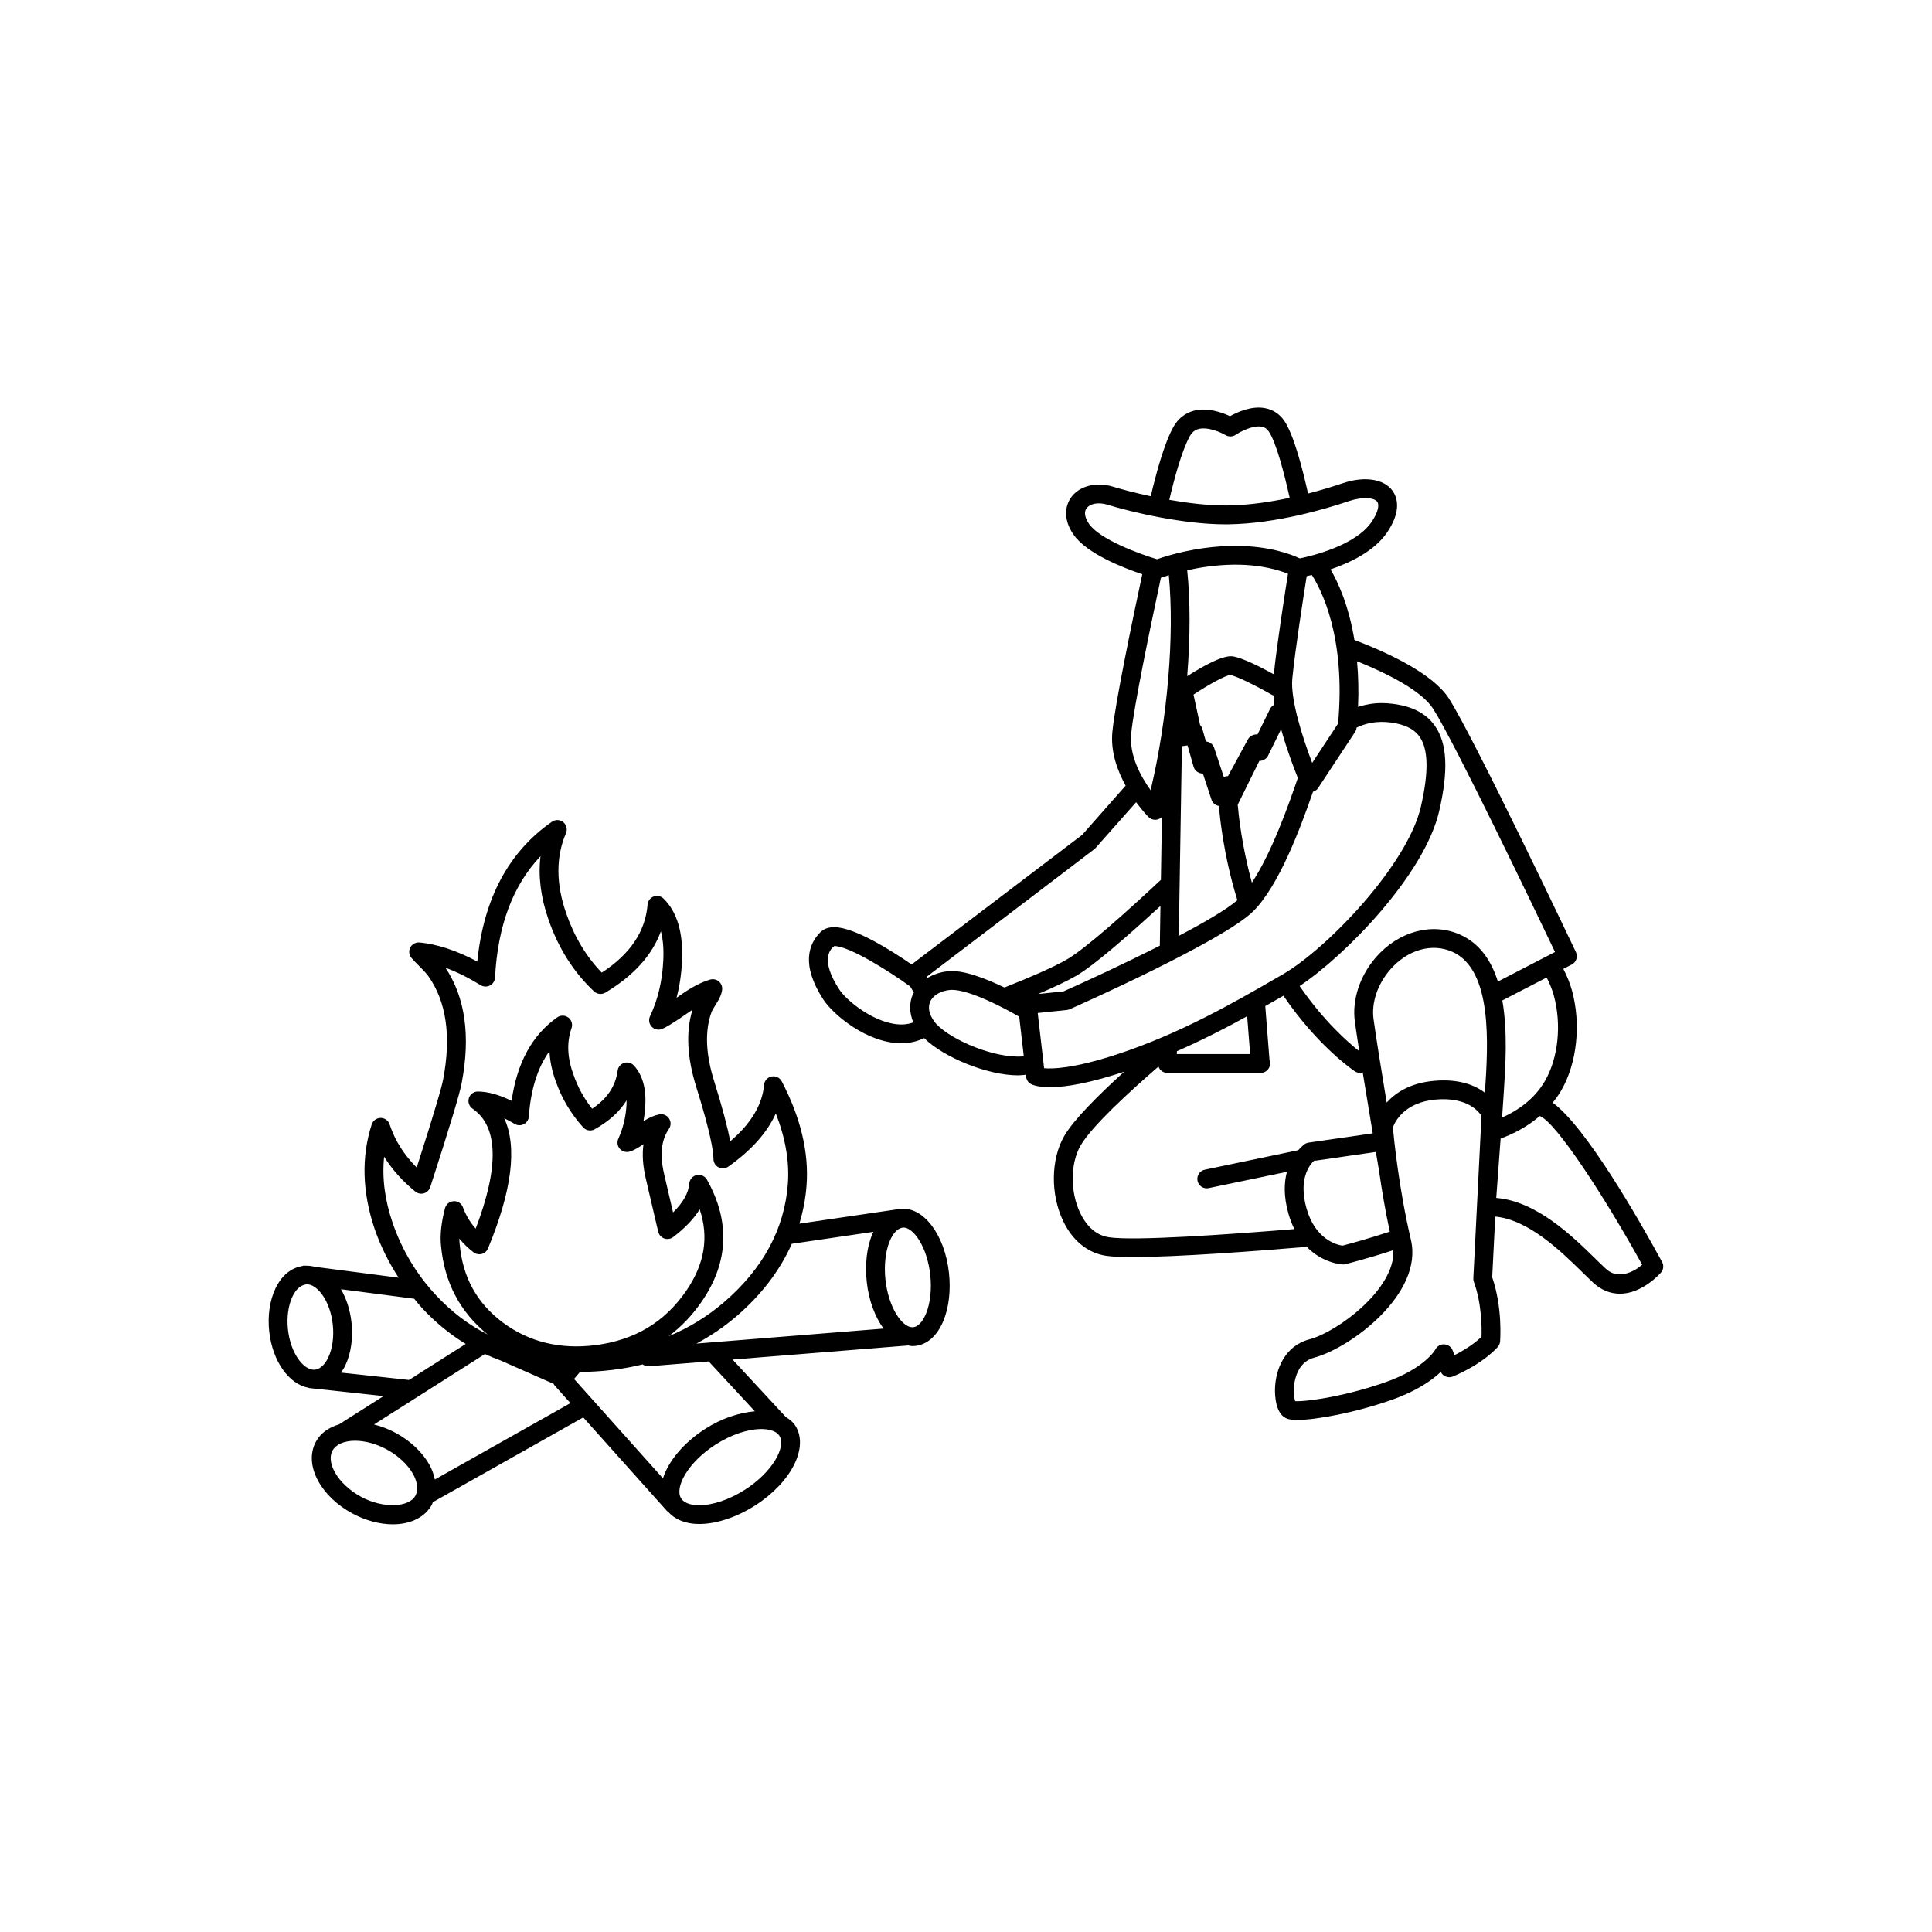 <?xml version="1.0" encoding="UTF-8"?>
<!-- Uploaded to: ICON Repo, www.svgrepo.com, Generator: ICON Repo Mixer Tools -->
<svg fill="#000000" width="800px" height="800px" version="1.1" viewBox="144 144 512 512" xmlns="http://www.w3.org/2000/svg">
 <g>
  <path d="m382.61 464.36c-0.016 0-0.031 0.012-0.043 0.016-0.016 0-0.031-0.004-0.043-0.004l-26.684 3.914c1.004-3.309 1.66-6.731 1.914-10.266 0.625-8.641-1.59-17.879-6.578-27.449-0.516-0.977-1.602-1.508-2.703-1.293-1.086 0.219-1.902 1.133-1.992 2.234-0.438 5.238-3.453 10.254-8.965 14.953-0.703-3.777-2.094-9.004-4.211-15.797-2.316-7.305-2.559-13.523-0.715-18.527 0.145-0.367 0.574-1.086 1.219-2.125 0.961-1.492 1.461-2.688 1.57-3.769 0.086-0.816-0.246-1.625-0.879-2.16-0.633-0.523-1.477-0.719-2.281-0.492-2.41 0.68-5.184 2.148-8.445 4.496-0.164 0.109-0.324 0.223-0.48 0.328 0.809-3.074 1.293-6.32 1.445-9.695 0.363-7.477-1.281-13.059-4.887-16.586-0.695-0.672-1.711-0.898-2.613-0.555-0.902 0.336-1.535 1.164-1.617 2.129-0.613 7.191-4.59 13.113-12.145 18.043-4.137-4.269-7.297-9.543-9.422-15.699-2.734-7.828-2.754-14.98-0.066-21.254 0.438-1.023 0.145-2.211-0.715-2.918-0.863-0.699-2.082-0.75-2.996-0.113-11.473 7.945-18.117 20.398-19.789 37.047-5.426-2.894-10.566-4.59-15.305-5.059-1.027-0.055-1.977 0.426-2.449 1.32-0.473 0.895-0.359 1.98 0.289 2.762 0.355 0.418 1.156 1.273 2.414 2.523 0.984 0.988 1.688 1.762 2.094 2.344 4.766 6.75 6.082 15.918 3.914 27.305-0.281 1.602-1.754 7.023-7.012 23.395-3.383-3.383-5.793-7.215-7.18-11.43-0.34-1.023-1.293-1.715-2.371-1.715h-0.004c-1.078 0.004-2.035 0.703-2.371 1.73-2.785 8.625-2.516 17.973 0.809 27.793 1.598 4.594 3.758 8.855 6.324 12.82l-22.238-2.891c-0.703-0.195-1.418-0.285-2.144-0.281l-0.191-0.023c-0.066-0.012-0.121 0.016-0.18 0.012-0.141 0.012-0.273-0.031-0.414-0.016-0.07 0.012-0.129 0.043-0.199 0.051-0.133 0.023-0.258 0.055-0.383 0.102-2.883 0.539-5.336 2.594-6.918 5.957-1.496 3.188-2.074 7.215-1.621 11.348 0.859 7.887 5.203 13.938 10.379 14.914 0.086 0.02 0.16 0.07 0.25 0.078l19.664 2.129-11.801 7.496c-2.723 0.805-4.898 2.336-6.117 4.578-1.645 3.027-1.422 6.754 0.625 10.469 1.852 3.363 5.039 6.387 8.973 8.52 3.469 1.879 7.293 2.914 10.77 2.914 4.793 0 8.578-1.91 10.379-5.238 0.105-0.199 0.141-0.418 0.23-0.625l39.746-22.398 0.195 0.02 22.102 24.695c0.102 0.113 0.238 0.164 0.355 0.258 1.805 2.035 4.617 3.203 8.195 3.203 4.508 0 9.883-1.766 14.738-4.859 9.668-6.141 14.387-15.453 10.738-21.191-0.617-0.973-1.52-1.695-2.539-2.309l-14.094-15.219 46.59-3.734c0.359 0.055 0.707 0.164 1.074 0.164 0.254 0 0.516-0.016 0.773-0.043 3.207-0.348 5.867-2.762 7.492-6.785 1.418-3.512 1.922-7.977 1.422-12.566-1.105-10.129-6.769-17.617-12.883-16.973zm-58.105 76.727c-1.805-2.84 1.746-9.562 9.203-14.301 4.082-2.594 8.48-4.074 12.066-4.074 1.355 0 3.785 0.238 4.789 1.812 1.805 2.844-1.75 9.566-9.207 14.305-4.074 2.594-8.477 4.074-12.062 4.074-1.352 0-3.781-0.234-4.789-1.816zm6.527-18.512c-5.883 3.742-9.891 8.641-11.34 13.203l-23.562-26.336 1.566-1.855c5.852-0.055 11.402-0.715 16.629-2.004 0.414 0.301 0.902 0.504 1.445 0.504 0.066 0 0.133-0.004 0.203-0.012l15.844-1.273 12.223 13.207c-4.102 0.344-8.715 1.84-13.008 4.566zm-71.793 13.508c-0.27-1.258-0.68-2.535-1.387-3.82-1.852-3.363-5.039-6.387-8.973-8.52-1.855-1.008-3.812-1.746-5.762-2.238l29.395-18.672c1.332 0.613 2.684 1.184 4.07 1.676l14.133 6.231c0.078 0.141 0.141 0.289 0.254 0.414l4.195 4.688zm-19.535 4.59c-3.062-1.66-5.606-4.047-6.977-6.543-0.695-1.262-1.695-3.676-0.609-5.688 0.906-1.672 3.094-2.625 5.996-2.625 2.664 0 5.641 0.816 8.391 2.309 3.062 1.66 5.606 4.047 6.977 6.543 0.695 1.262 1.695 3.676 0.609 5.688-1.738 3.199-8.637 3.43-14.387 0.316zm-18.211-53.039c0.906-1.934 2.191-3.121 3.832-3.281 2.754 0 6.172 4.285 6.867 10.676 0.348 3.188-0.086 6.352-1.176 8.684-0.914 1.934-2.195 3.121-3.531 3.266l-0.305 0.016c-2.754 0-6.172-4.285-6.867-10.676-0.348-3.184 0.082-6.348 1.18-8.684zm14.035 18.195c1.496-3.188 2.074-7.215 1.625-11.348-0.363-3.352-1.371-6.375-2.793-8.824l19.418 2.527c0.668 0.797 1.293 1.625 2.004 2.391 3.566 3.848 7.453 7.039 11.641 9.586l-15.031 9.547-18.012-1.949c0.41-0.605 0.816-1.215 1.148-1.93zm10.273-55.297c2.106 3.391 4.867 6.481 8.266 9.242 0.637 0.52 1.496 0.695 2.281 0.457 0.789-0.234 1.41-0.844 1.668-1.621 5.144-15.898 7.875-24.965 8.355-27.699 2.356-12.391 0.902-22.625-4.309-30.441 2.965 1.078 6.074 2.613 9.328 4.609 0.754 0.457 1.691 0.484 2.465 0.078 0.777-0.41 1.281-1.195 1.332-2.082 0.703-13.711 4.754-24.496 12.055-32.168-0.648 5.266 0.055 10.891 2.113 16.789 2.617 7.582 6.684 13.988 12.082 19.039 0.812 0.754 2.019 0.883 2.984 0.32 7.461-4.449 12.391-9.891 14.727-16.258 0.562 2.137 0.773 4.699 0.629 7.691-0.246 5.422-1.426 10.406-3.512 14.816-0.445 0.941-0.254 2.066 0.473 2.809 0.727 0.742 1.844 0.957 2.797 0.535 0.852-0.379 2.523-1.258 7.144-4.488 0.289-0.211 0.574-0.41 0.852-0.598-1.812 5.805-1.465 12.734 1.023 20.602 3.734 12 4.519 16.941 4.519 18.969 0 0.934 0.52 1.785 1.352 2.215 0.832 0.43 1.824 0.359 2.59-0.18 6.121-4.34 10.332-9.059 12.582-14.098 2.543 6.496 3.621 12.719 3.199 18.586-0.863 11.938-6.543 22.5-16.879 31.402-4.43 3.816-9.34 6.828-14.691 9.039 3.352-2.504 6.297-5.602 8.82-9.289 7.055-10.332 7.488-21.164 1.297-32.195-0.449-0.793-1.285-1.273-2.176-1.273-0.176 0-0.355 0.02-0.535 0.059-1.074 0.234-1.867 1.141-1.957 2.234-0.203 2.5-1.652 5.078-4.309 7.676-0.555-2.363-1.352-5.797-2.398-10.305-1.141-4.969-0.715-8.945 1.293-11.809 0.578-0.832 0.598-1.934 0.043-2.785-0.547-0.852-1.555-1.285-2.559-1.098-1.297 0.25-2.699 0.848-4.219 1.805 0.238-1.262 0.398-2.539 0.473-3.832 0.309-4.766-0.715-8.441-3.027-10.926-0.66-0.715-1.66-0.961-2.582-0.68-0.918 0.301-1.586 1.094-1.711 2.051-0.543 4.106-2.762 7.422-6.754 10.098-2.129-2.688-3.766-5.652-4.887-8.863-1.711-4.609-1.902-8.695-0.574-12.504 0.355-1.023 0.012-2.16-0.852-2.809-0.859-0.645-2.051-0.668-2.938-0.051-6.633 4.664-10.695 12.098-12.09 22.133-3.41-1.66-6.316-2.473-9.023-2.473h-0.043c-1.066 0.055-1.98 0.777-2.273 1.805-0.293 1.031 0.105 2.137 0.988 2.738 6.812 4.684 7.094 15.375 0.832 31.793-1.457-1.637-2.594-3.527-3.387-5.656-0.383-1.012-1.375-1.707-2.461-1.609-1.082 0.055-2.012 0.805-2.285 1.852-0.992 3.762-1.352 7.109-1.059 9.926 0.879 9.703 5.031 17.613 12.371 23.535-5.043-2.523-9.648-6.019-13.777-10.48-5.059-5.434-8.895-11.832-11.387-19.004-2.109-6.133-2.863-12.031-2.281-17.629zm20.008 23.109c-0.043-0.445-0.07-0.906-0.074-1.387 1.098 1.336 2.356 2.543 3.766 3.625 0.613 0.469 1.41 0.613 2.16 0.43 0.75-0.203 1.363-0.738 1.66-1.457 6.356-15.324 7.793-26.883 4.309-34.504 0.84 0.418 1.766 0.918 2.773 1.508 0.75 0.445 1.66 0.449 2.426 0.055 0.758-0.402 1.262-1.172 1.32-2.031 0.508-7.203 2.34-13 5.469-17.324 0.105 2.625 0.68 5.332 1.711 8.117 1.551 4.441 3.977 8.504 7.207 12.086 0.777 0.867 2.055 1.078 3.062 0.508 3.762-2.094 6.59-4.66 8.461-7.668 0 0.449-0.012 0.914-0.043 1.398-0.18 3.039-0.902 5.996-2.156 8.789-0.391 0.871-0.25 1.887 0.363 2.613 0.613 0.727 1.582 1.039 2.508 0.824 0.941-0.234 2.109-0.844 3.797-2.004-0.367 2.68-0.184 5.656 0.57 8.918 3.273 14.098 3.344 14.312 3.406 14.504 0.254 0.762 0.859 1.363 1.633 1.602 0.762 0.23 1.609 0.09 2.25-0.395 3.133-2.379 5.481-4.84 7.039-7.363 2.469 7.379 1.301 14.461-3.508 21.508-5.746 8.398-13.656 13.145-24.172 14.5-9.348 1.156-17.574-0.859-24.508-6.019-6.898-5.188-10.633-11.988-11.43-20.832zm62.766 26.422c3.746-2.019 7.297-4.398 10.586-7.227 6.688-5.758 11.559-12.195 14.672-19.215l21.652-3.176c-0.113 0.246-0.258 0.438-0.363 0.699-1.418 3.512-1.926 7.977-1.422 12.57 0.543 4.988 2.199 9.316 4.461 12.375zm57.465-4.34-0.23 0.016c-2.734 0-6.34-5.164-7.152-12.574-0.41-3.731-0.012-7.426 1.086-10.152 0.895-2.211 2.137-3.562 3.644-3.711 2.731 0 6.336 5.164 7.144 12.574 0.41 3.731 0.012 7.426-1.086 10.152-0.895 2.211-2.137 3.562-3.406 3.695z"/>
  <path d="m584.48 478.45c-6.219-11.398-20.211-35.836-29-42.23 0.816-1.02 1.602-2.09 2.293-3.293 4.141-7.172 5.254-17.539 2.824-26.402-0.574-2.106-1.387-3.992-2.301-5.762l2.234-1.156c1.191-0.617 1.68-2.07 1.105-3.289-1.105-2.324-27.133-57.051-33.672-67.227-4.219-6.566-16.078-12.086-25.027-15.504-1.527-9.238-4.371-15.375-6.328-18.691 5.227-1.789 11.637-4.856 14.988-9.793 3.418-5.027 2.906-8.406 1.875-10.352-1.949-3.676-7.391-4.789-13.566-2.715-2.359 0.797-5.562 1.801-9.258 2.75-1.465-6.613-3.769-15.488-6.254-19.203-1.227-1.824-2.988-3.012-5.094-3.41-3.582-0.703-7.379 1.02-9.344 2.121-2.039-0.969-5.926-2.41-9.613-1.438-2.301 0.613-4.16 2.102-5.391 4.301-2.461 4.418-4.664 12.68-5.992 18.355-4.035-0.863-7.578-1.797-9.977-2.535-4.953-1.508-9.801 0.074-11.664 3.711-1.398 2.731-0.93 6.055 1.285 9.133 3.555 4.941 12.969 8.629 18.113 10.352-2.785 13.008-7.199 34.305-7.922 41.742-0.52 5.328 1.32 10.316 3.512 14.285l-11.527 13.059-45.191 34.332c-5.207-3.582-15.113-9.883-20.508-9.883-1.543 0-2.785 0.457-3.691 1.367-2.984 2.984-5.262 8.496 0.824 17.836 2.551 3.906 11.52 11.562 20.695 11.562 2.176 0 4.176-0.5 6.012-1.367 5.129 5.098 16.766 9.867 24.852 9.867 0.742 0 1.418-0.078 2.09-0.16l0.066 0.547c0.09 0.789 0.555 1.488 1.242 1.879 0.465 0.266 1.887 0.879 5.047 0.879 4.731 0 11.184-1.328 19.191-3.938 0.184-0.059 0.348-0.141 0.539-0.199-6.664 6.047-13.395 12.715-15.914 17.074-3.566 6.176-3.676 15.457-0.27 22.562 2.484 5.172 6.5 8.43 11.309 9.172 1.578 0.246 4.031 0.344 7.078 0.344 11.707 0 32.223-1.535 46.156-2.707 4.262 4.356 9.219 4.648 9.523 4.66 0.234 0.035 0.48-0.012 0.707-0.07 0.395-0.102 5.66-1.41 12.715-3.707 0.59 10.211-14.773 21.664-22.238 23.629-6.504 1.711-8.98 7.891-9.125 13.109-0.043 1.598 0.066 6.898 3.332 7.957 0.629 0.203 1.438 0.301 2.527 0.301 4.875 0 15.367-1.887 25.227-5.379 6.508-2.316 10.496-5.121 12.852-7.348 0.258 0.543 0.715 0.977 1.273 1.211 0.617 0.266 1.32 0.258 1.949 0 8.211-3.5 11.777-7.711 11.922-7.891 0.328-0.395 0.523-0.879 0.57-1.387 0.031-0.367 0.688-8.957-2.09-17.016l0.809-16.086c8.777 0.809 17.309 9.082 23.051 14.715 1.078 1.059 2.055 2.016 2.906 2.805 2.109 1.941 4.496 2.93 7.09 2.922 5.949 0 10.664-5.371 10.859-5.602 0.691-0.766 0.809-1.887 0.312-2.801zm-14.871 1.832c-0.824-0.75-1.754-1.672-2.793-2.688-6.297-6.176-15.668-15.258-26.293-16.133l0.004-0.086c0.328-4.352 0.75-10.051 1.152-15.648 3.184-1.152 6.965-3.023 10.379-5.973 4.246 1.605 16.996 21.086 27.133 39.426-2.285 1.957-6.461 4-9.582 1.102zm-58.289 29.961c-9.91 3.516-19.742 5.094-23.559 5.094-0.211 0-0.379-0.004-0.52-0.012-0.41-1.164-0.688-4.18 0.367-7.019 0.898-2.418 2.473-3.941 4.68-4.519 9.477-2.492 28.992-16.875 25.621-31.215-3.231-13.754-4.539-27.152-4.777-29.785 0.488-1.371 2.922-6.703 11.484-7.406 8.055-0.672 11.199 3.062 11.996 4.336l-2.164 43.043c-0.016 0.336 0.035 0.668 0.148 0.977 2.106 5.793 2.102 12.25 2.019 14.535-0.961 0.934-3.266 2.898-7.172 4.863l-0.492-1.293c-0.348-0.906-1.207-1.516-2.18-1.57-0.969-0.086-1.902 0.465-2.363 1.32-0.016 0.055-2.789 5.004-13.09 8.652zm-73.477-38.359c-4.016-0.617-6.336-3.824-7.57-6.398-2.695-5.617-2.652-13.152 0.094-17.914 2.914-5.047 12.754-14.098 20.641-20.926 0.121 0.344 0.301 0.668 0.559 0.934 0.469 0.48 1.113 0.742 1.777 0.742h24.656c0.035-0.004 0.066-0.004 0.102 0 1.375 0 2.492-1.117 2.492-2.492 0-0.309-0.059-0.609-0.16-0.887l-1.125-14.32c1.621-0.922 3.281-1.859 4.809-2.742 9.098 13.348 18.438 19.699 18.93 20.027 0.414 0.281 0.898 0.418 1.383 0.418 0.234 0 0.465-0.102 0.695-0.168 0.832 5.168 1.777 10.859 2.668 16.191l-16.996 2.453c-0.367 0.055-0.723 0.191-1.039 0.398-0.094 0.066-0.832 0.625-1.711 1.617l-24.762 5.164c-1.352 0.285-2.215 1.602-1.93 2.953 0.281 1.348 1.598 2.219 2.949 1.93l20.746-4.324c-0.75 2.793-0.922 6.426 0.395 11.078 0.434 1.535 0.973 2.894 1.57 4.102-17.387 1.422-42.461 3.195-49.172 2.164zm-24.051-47.879c-0.008 0-0.008 0 0 0-7.922 0-19.223-5.246-22.203-9.309-1.367-1.867-1.754-3.727-1.082-5.234 0.758-1.699 2.731-2.867 5.277-3.121 0.164-0.016 0.328-0.02 0.508-0.02 4.641 0 13.617 4.668 17.812 7.109l1.211 10.496c-0.473 0.051-0.98 0.078-1.523 0.078zm-47.383-17.801c-5.152-7.906-2.383-10.676-1.312-11.492 3.891 0 14.211 6.445 20.117 10.703l0.969 1.645c-0.066 0.129-0.176 0.23-0.234 0.363-1.043 2.336-0.977 4.969 0.094 7.527-0.961 0.344-1.992 0.547-3.117 0.547-6.762 0.012-14.457-6.133-16.516-9.293zm66.262-123.28c-1.082-1.508-1.41-2.941-0.898-3.945 0.504-0.977 1.812-1.586 3.422-1.586 0.742 0 1.535 0.125 2.344 0.375 6.289 1.926 19.941 5.184 31.215 5.184l0.863-0.004c12.438-0.195 25.32-3.945 31.895-6.164 3.543-1.191 6.879-0.969 7.562 0.324 0.414 0.777 0.211 2.559-1.59 5.207-4.254 6.266-15.887 9.023-19.02 9.664-2.125-1.008-7.973-3.316-17.004-3.316l-0.832 0.004c-9.711 0.148-17.492 2.641-19.992 3.535-4.652-1.402-15.008-5.168-17.965-9.277zm28.957-25.234c2.5-0.66 6.012 0.941 7.148 1.621 0.832 0.492 1.895 0.473 2.699-0.086 1.023-0.707 4.465-2.598 6.898-2.144 0.797 0.148 1.398 0.559 1.879 1.285 1.957 2.93 4.059 10.969 5.527 17.562-5.09 1.086-10.715 1.934-16.242 2.019l-0.789 0.004c-4.773 0-9.996-0.637-14.875-1.492 1.262-5.387 3.297-13.008 5.445-16.875 0.578-1.02 1.312-1.625 2.309-1.895zm62.148 74.109c5.648 8.789 27.309 53.988 32.32 64.492l-15.141 7.832c-1.742-5.527-4.805-10.117-10.043-12.445-7.426-3.297-16.281-0.84-22.238 5.973-4.305 4.934-6.41 11.328-5.621 17.094 0.273 2.016 0.688 4.738 1.168 7.828-2.883-2.258-9.367-7.922-15.812-17.27 11.973-7.922 33.086-29.414 36.992-46.359 2.481-10.754 2.129-17.918-1.094-22.535-2.301-3.301-5.961-5.227-11.184-5.891-1.039-0.129-2.047-0.195-3.012-0.195-2.168 0-4.238 0.379-6.215 1.012 0.199-4.449 0.066-8.449-0.266-12.102 8.191 3.309 17.117 7.856 20.145 12.566zm32.008 76.043c2.09 7.648 1.172 16.516-2.336 22.59-2.879 4.988-7.406 7.961-11.379 9.727 0.145-2.113 0.285-4.148 0.402-5.992l0.051-0.77c0.449-6.856 1.043-16.082-0.391-24.273l11.746-6.074c0.754 1.461 1.422 3.023 1.906 4.793zm-80.484 15.496h-19.426l0.016-0.754c6.715-2.953 12.938-6.137 18.621-9.273zm-18.086-81.59 1.492-0.203 1.605 5.652c0.309 1.098 1.352 1.801 2.465 1.812l2.285 6.922c0.289 0.883 1.059 1.508 1.969 1.656 0.203 2.688 1.195 13.078 4.883 24.973-2.777 2.414-8.664 5.856-15.523 9.461zm17.504-1.816-5.297 9.758c-0.312-0.035-0.754 0.078-1.094 0.238l-2.551-7.715c-0.32-0.969-1.191-1.633-2.191-1.707l-0.941-3.316c-0.113-0.402-0.324-0.762-0.605-1.051l-1.746-8.066c4.246-2.809 8.59-5.133 9.707-5.18 1.453 0.141 6.891 2.84 11.098 5.262 0.168 0.102 0.359 0.125 0.539 0.18 0.02 0.156 0.035 0.312 0.055 0.469l-0.203 2.086c-0.398 0.246-0.727 0.598-0.941 1.031l-3.309 6.731c-0.078-0.012-0.16-0.02-0.238-0.023-0.93 0.004-1.828 0.469-2.281 1.305zm6.852-17.242c-3.231-1.777-8.551-4.519-11.074-4.769-2.625-0.223-7.828 2.68-11.828 5.254l-0.043-0.043c0.812-10.18 0.84-19.898-0.004-28.004 3.273-0.734 7.426-1.406 12.082-1.48l0.754-0.004c6.93 0 11.637 1.508 13.871 2.414-0.797 5.008-2.957 18.859-3.758 26.633zm-9.562 34.559 5.727-11.598c0.012 0 0.016 0 0.023 0.004 1.004-0.035 1.859-0.523 2.289-1.391l3.457-7.027c1.453 5.203 3.312 10.133 4.434 12.93-2.375 6.973-6.91 19.828-12.176 27.746-2.727-9.906-3.562-18.336-3.754-20.664zm-42.809 45.352c4.723-2.731 14.062-10.91 22.332-18.52l-0.168 10.539c-9.562 4.844-19.828 9.578-25.523 12.105l-6.738 0.699c3.957-1.688 7.586-3.371 10.098-4.824zm95.016 27.816c-6.477 0.535-10.375 3.164-12.73 5.777-1.441-8.723-2.828-17.348-3.481-22.121-0.598-4.363 1.062-9.273 4.434-13.141 4.523-5.188 10.969-7.125 16.449-4.695 10.77 4.785 9.449 24.852 8.66 36.844l-0.031 0.484c-2.629-1.961-6.801-3.695-13.301-3.148zm-25.609-94.668-6.867 10.426c-2.492-6.566-5.805-16.805-5.266-22.332 0.727-7.469 3.027-22.191 3.816-27.156 0.398-0.09 0.852-0.195 1.355-0.312 2.434 3.758 9.062 16.344 6.961 39.375zm-54.828 2.664c0.695-7.137 5.098-28.359 7.863-41.273 0.012-0.004 0.016 0 0.023-0.004 0.023-0.012 0.809-0.309 2.082-0.707 1.535 15.922-0.34 38.203-4.82 56.977-2.547-3.519-5.715-9.18-5.148-14.992zm4.594 22.113c0.473 0.473 1.105 0.727 1.762 0.727 0.215 0 0.43-0.031 0.645-0.086 0.449-0.121 0.832-0.363 1.141-0.688l-0.273 16.691c-8.793 8.211-19.934 18.223-24.938 21.113-3.723 2.148-10.211 4.914-16.531 7.418-4.848-2.348-10.918-4.734-14.887-4.32-2.106 0.211-3.996 0.863-5.57 1.844l-0.199-0.328 44.656-33.984 10.91-12.324c1.691 2.312 3.125 3.781 3.285 3.938zm-27.676 66.559-1.688-14.629 7.731-0.805c0.258-0.023 0.516-0.094 0.754-0.199 1.66-0.734 40.766-18.098 48.641-25.973 6.848-6.848 12.535-22.133 15.824-31.66 0.523-0.176 1.008-0.453 1.32-0.93l9.832-14.914c0.223-0.34 0.359-0.727 0.398-1.133v-0.016c2.461-1.195 5.418-1.82 8.992-1.367 3.742 0.473 6.269 1.715 7.715 3.797 2.328 3.332 2.434 9.406 0.324 18.562-3.531 15.312-24.695 37.527-36.699 44.461l-1.422 0.816c-11.473 6.629-25.754 14.879-42.559 20.367-11.391 3.723-16.98 3.836-19.164 3.621zm69.547 37.172c-2.227-7.852 0.852-11.582 1.945-12.605l16.43-2.371c0.309 1.82 0.605 3.555 0.871 5.152 0.648 4.59 1.566 10.141 2.824 15.969-6.215 2.039-11.145 3.348-12.555 3.711-1.379-0.211-7.152-1.527-9.516-9.855z"/>
 </g>
</svg>